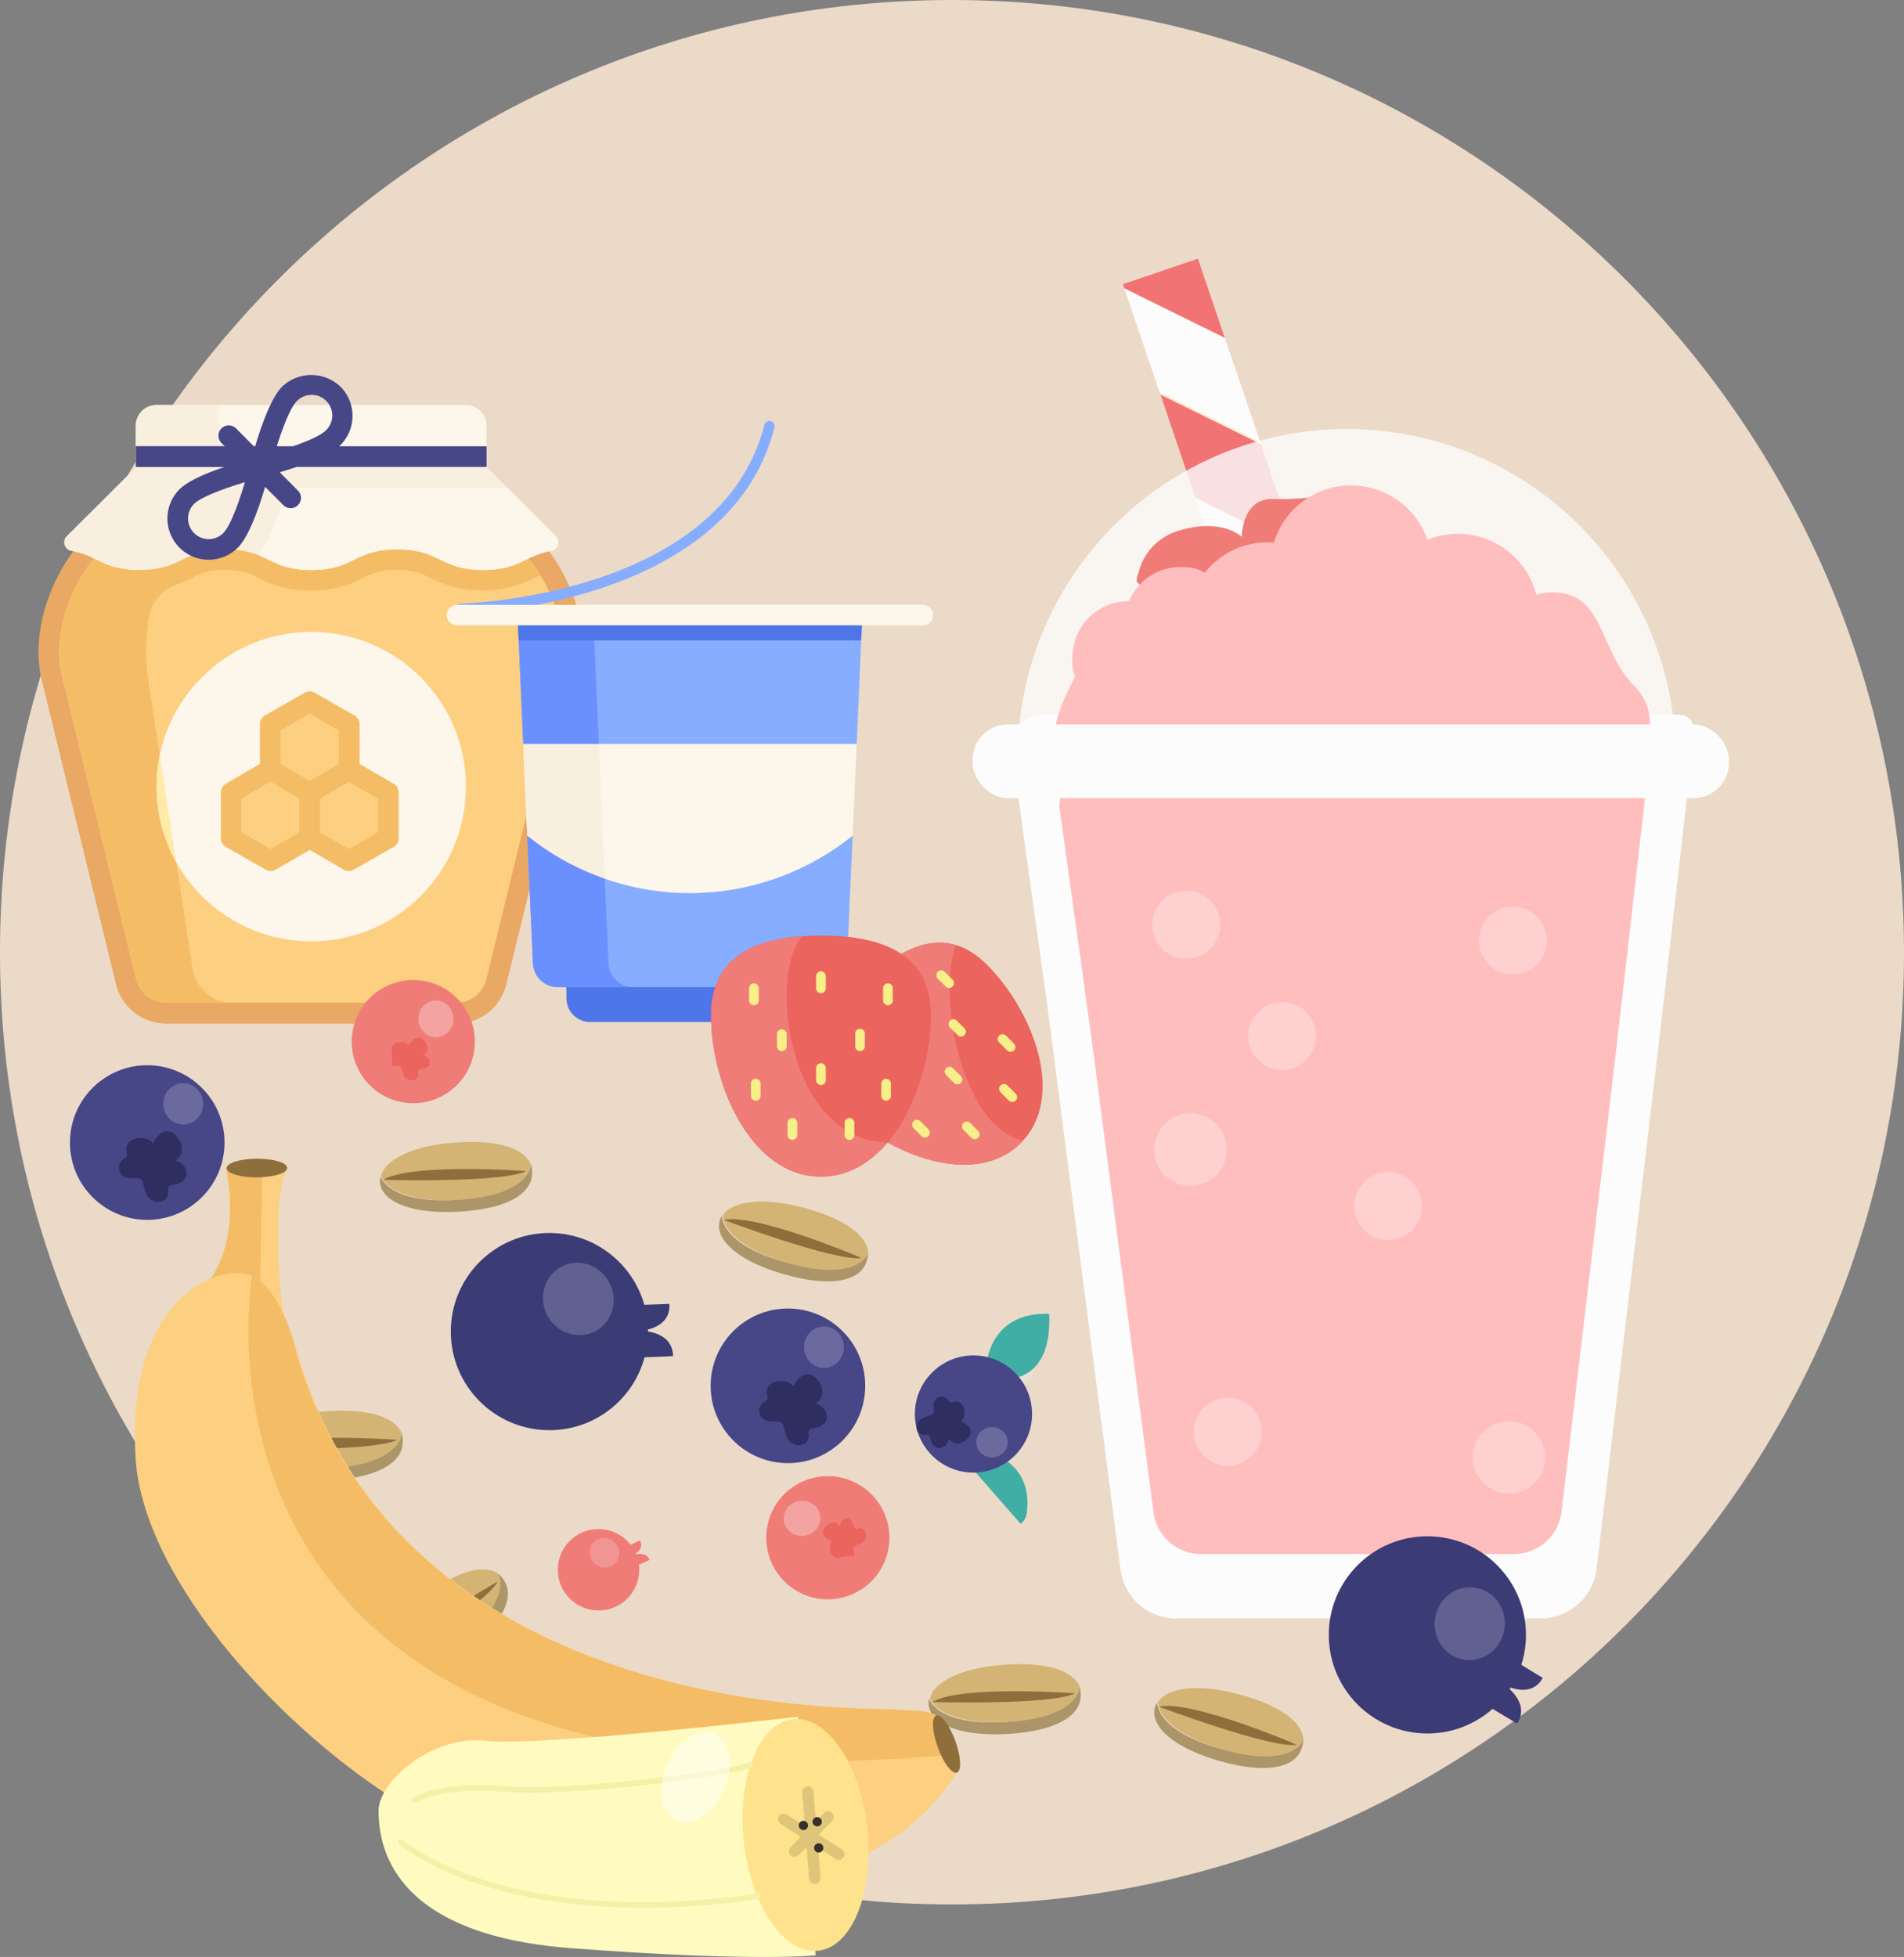 <svg xmlns="http://www.w3.org/2000/svg" viewBox="0 0 337 346.29"><rect x="0" y="0" width="337" height="346.29" fill="#808080" stroke="none"/><defs><style>.cls-1{fill:#ebdac8;}.cls-2{fill:#ffeacf;}.cls-3{fill:#f27373;}.cls-21,.cls-4,.cls-5{fill:#fcfcfc;}.cls-5{opacity:0.8;}.cls-6{fill:#e9a864;}.cls-7{fill:#fdcf81;}.cls-8{fill:#f4bc65;}.cls-9{fill:#fcf6eb;}.cls-10{fill:#f9efdf;}.cls-11{fill:#474687;}.cls-12{fill:#ffeaa8;}.cls-13,.cls-35,.cls-36{fill:none;stroke-linecap:round;stroke-miterlimit:10;}.cls-13{stroke:#86adff;stroke-width:1.85px;}.cls-14{fill:#ad956a;}.cls-15{fill:#d3b475;}.cls-16{fill:#8e6e3a;}.cls-17{fill:#4e76e8;}.cls-18{fill:#86adff;}.cls-19{fill:#6a90ff;}.cls-20{fill:#ffbebe;}.cls-21{opacity:0.3;}.cls-22{fill:#f07c78;}.cls-23,.cls-25{fill:#f9fcff;}.cls-23{opacity:0.2;}.cls-23,.cls-25,.cls-38{isolation:isolate;}.cls-24{fill:#eb645d;}.cls-25{opacity:0.31;}.cls-26{fill:#40aea4;}.cls-27{fill:#f0908b;}.cls-28{fill:#2e2e60;}.cls-29{fill:#3b3b75;}.cls-30{fill:#6fce91;}.cls-31{fill:#5ec783;}.cls-32{fill:#f7ef87;}.cls-33{fill:#fffbc0;}.cls-34{fill:#ffe28c;}.cls-35{stroke:#f6efa8;stroke-width:1px;}.cls-36{stroke:#dfc579;stroke-width:2px;}.cls-37{fill:#35302d;}.cls-38{fill:#fff;opacity:0.5;}</style></defs><title>Asset 387</title><g id="Layer_2" data-name="Layer 2"><g id="Layer_1-2" data-name="Layer 1"><g id="Layer_2-2-2" data-name="Layer 2-2-2"><g id="Layer_1-2-2-2" data-name="Layer 1-2-2-2"><path class="cls-1" d="M168.5,0h0C75.44,0,0,75.41,0,168.44v.12C0,261.59,75.44,337,168.5,337h0C261.56,337,337,261.59,337,168.56v-.12C336.88,75.39,261.47,0,168.5,0Z"/></g></g><polygon class="cls-2" points="212.03 45.77 216.79 59.81 223.05 78.23 223.17 78.58 229.39 96.9 229.42 97 235.64 115.32 235.76 115.67 241.88 133.68 242.01 134.09 248.13 152.1 248.25 152.45 254.45 170.71 254.5 170.88 260.7 189.13 260.82 189.49 262.73 195.1 249.92 199.45 249.45 199.61 249.29 199.14 243.04 180.72 242.92 180.37 236.72 162.11 236.67 161.94 230.47 143.69 230.35 143.34 224.23 125.33 224.09 124.91 217.98 106.91 217.86 106.55 211.64 88.23 211.61 88.13 205.39 69.81 205.27 69.46 199.01 51.04 198.75 50.28 212.03 45.77"/><polygon class="cls-2" points="249.45 199.61 249.29 199.14 249.92 199.45 249.45 199.61"/><polygon class="cls-3" points="198.75 50.28 212.03 45.77 216.79 59.81 199.01 51.04 198.75 50.28"/><polygon class="cls-4" points="205.27 69.46 199.01 51.04 216.79 59.81 223.05 78.23 205.27 69.46"/><polygon class="cls-3" points="229.39 96.9 211.61 88.13 205.39 69.81 223.17 78.58 229.39 96.9"/><polygon class="cls-2" points="223.05 78.23 223.17 78.58 205.39 69.81 205.27 69.46 223.05 78.23"/><polygon class="cls-4" points="235.64 115.32 217.86 106.55 211.64 88.23 229.42 97 235.64 115.32"/><polygon class="cls-2" points="229.42 97 211.64 88.23 211.61 88.13 229.39 96.9 229.42 97"/><polygon class="cls-3" points="241.88 133.68 224.09 124.91 217.98 106.91 235.76 115.67 241.88 133.68"/><polygon class="cls-2" points="235.76 115.67 217.98 106.91 217.86 106.55 235.64 115.32 235.76 115.67"/><polygon class="cls-2" points="248.13 152.1 230.35 143.34 224.23 125.33 242.01 134.09 248.13 152.1"/><polygon class="cls-2" points="242.01 134.09 224.23 125.33 224.09 124.91 241.88 133.68 242.01 134.09"/><polygon class="cls-3" points="254.45 170.71 236.67 161.94 230.47 143.69 248.25 152.45 254.45 170.71"/><polygon class="cls-2" points="248.25 152.45 230.47 143.69 230.35 143.34 248.13 152.1 248.25 152.45"/><polygon class="cls-2" points="260.7 189.13 242.92 180.37 236.72 162.11 254.5 170.88 260.7 189.13"/><polygon class="cls-2" points="254.5 170.88 236.72 162.11 236.67 161.94 254.45 170.71 254.5 170.88"/><polygon class="cls-3" points="260.82 189.49 262.73 195.1 249.92 199.45 249.29 199.14 243.04 180.72 260.82 189.49"/><polygon class="cls-2" points="260.82 189.49 243.04 180.72 242.92 180.37 260.7 189.13 260.82 189.49"/><circle class="cls-5" cx="238.36" cy="134.16" r="58.25"/><path class="cls-6" d="M96.33,96.46,14,96.29c-5.23,6.23-8.56,16-6.6,24l13.14,53.81a9.12,9.12,0,0,0,8.87,7H80.78a9.1,9.1,0,0,0,8.86-7l13.15-53.81C104.74,112.33,101.45,102.67,96.33,96.46Z"/><path class="cls-6" d="M96.33,96.46,14,96.29c-5.23,6.23-8.56,16-6.6,24l13.14,53.81a9.12,9.12,0,0,0,8.87,7H80.78a9.16,9.16,0,0,0,7.3-3.65H41.28a7.2,7.2,0,0,1-7.21-6.1L26.24,120.4a38.82,38.82,0,0,1,.09-11,7.34,7.34,0,0,1,4.79-5.92,27.24,27.24,0,0,0,2.73-1.17,11.58,11.58,0,0,1,6-1.47,11.58,11.58,0,0,1,6,1.47,18.88,18.88,0,0,0,9.18,2.18,18.85,18.85,0,0,0,9.18-2.18,11.65,11.65,0,0,1,6-1.47,11.6,11.6,0,0,1,6,1.47,20.46,20.46,0,0,0,18.38,0,12.72,12.72,0,0,1,3.52-1.27,4.69,4.69,0,0,0,1-.34A30,30,0,0,0,96.33,96.46Z"/><path class="cls-7" d="M93.51,98.78,84.43,88.1H25.76l-9,10.56c-5,5.92-7.37,14.47-5.83,20.79l13.14,53.81a5.46,5.46,0,0,0,5.32,4.17H80.78a5.46,5.46,0,0,0,5.32-4.17l13.14-53.81C100.76,113.21,98.41,104.72,93.51,98.78Z"/><path class="cls-8" d="M93.51,98.78l-2-2.33L18.78,96.3l-2,2.36c-5,5.92-7.37,14.47-5.83,20.79l13.14,53.81a5.46,5.46,0,0,0,5.32,4.17H40.27a7.28,7.28,0,0,1-6.2-6.1L26.24,120.4a38.82,38.82,0,0,1,.09-11,7.34,7.34,0,0,1,4.79-5.92,27.24,27.24,0,0,0,2.73-1.17,11.58,11.58,0,0,1,6-1.47,11.58,11.58,0,0,1,6,1.47,18.88,18.88,0,0,0,9.18,2.18,18.85,18.85,0,0,0,9.18-2.18,11.65,11.65,0,0,1,6-1.47,11.6,11.6,0,0,1,6,1.47,20.46,20.46,0,0,0,18.38,0c.34-.17.69-.33,1-.47A25.67,25.67,0,0,0,93.51,98.78Z"/><circle class="cls-9" cx="55.09" cy="139.2" r="27.38"/><polygon class="cls-7" points="61.77 136.23 61.78 136.22 61.78 128.17 54.8 124.14 47.83 128.17 47.83 136.22 47.84 136.23 40.87 140.25 40.87 148.3 47.85 152.33 54.8 148.32 61.75 152.33 68.73 148.3 68.73 140.25 61.77 136.23"/><path class="cls-9" d="M82.47,71.67H27.72a3.65,3.65,0,0,0-3.65,3.65v7.3H86.12v-7.3A3.65,3.65,0,0,0,82.47,71.67Z"/><path class="cls-10" d="M38.67,73.5V71.67h-11a3.65,3.65,0,0,0-3.65,3.65v7.3H86.12V79h-42A5.47,5.47,0,0,1,38.67,73.5Z"/><path class="cls-10" d="M86.12,82.62h-62L11.82,94.87a1.54,1.54,0,0,0,.8,2.61c4.65.83,5.68,3.39,12.05,3.39,7.6,0,7.6-3.65,15.2-3.65s7.6,3.65,15.2,3.65,7.61-3.65,15.21-3.65,7.61,3.65,15.22,3.65c6.38,0,7.41-2.57,12.07-3.39a1.54,1.54,0,0,0,.8-2.61Z"/><path class="cls-9" d="M98.37,94.87l-8.6-8.6h-36a4.09,4.09,0,0,0-1.25.2h0a4.09,4.09,0,0,0-2.64,2.64,34.65,34.65,0,0,1-4.12,9.13c2.69,1.08,4.42,2.62,9.36,2.62,7.6,0,7.6-3.65,15.21-3.65s7.61,3.65,15.22,3.65c6.38,0,7.41-2.57,12.07-3.39A1.54,1.54,0,0,0,98.37,94.87Z"/><rect class="cls-11" x="24.07" y="78.97" width="62.05" height="3.65"/><rect class="cls-11" x="24.07" y="78.97" width="20.08" height="3.65"/><path class="cls-11" d="M62.39,73.59a7.22,7.22,0,0,0-2.13-5.16,7.48,7.48,0,0,0-10.33,0c-2.45,2.45-4.59,9.78-5.39,12.77-3,.79-10.32,2.93-12.77,5.39A7.3,7.3,0,0,0,42.1,96.91c2.45-2.45,4.59-9.78,5.39-12.77,3-.8,10.32-2.94,12.77-5.39A7.24,7.24,0,0,0,62.39,73.59ZM39.52,94.33a3.65,3.65,0,0,1-5.17-5.16c1.24-1.24,5.41-2.77,9-3.84C42.28,88.92,40.76,93.09,39.52,94.33ZM57.67,76.17c-1.23,1.24-5.4,2.76-9,3.84,1.08-3.6,2.61-7.76,3.84-9a3.65,3.65,0,1,1,5.16,5.16Z"/><path class="cls-11" d="M51.44,89.92a1.86,1.86,0,0,1-1.29-.53l-10.95-11a1.82,1.82,0,0,1,2.58-2.58l10.95,11a1.82,1.82,0,0,1-1.29,3.11Z"/><path class="cls-12" d="M28.28,133.67a27.4,27.4,0,0,0,2.89,18.82Z"/><path class="cls-8" d="M69.64,138.67l-6-3.49v-7a1.83,1.83,0,0,0-.91-1.58l-7-4a1.8,1.8,0,0,0-1.82,0l-7,4a1.83,1.83,0,0,0-.91,1.58v7l-6,3.49a1.82,1.82,0,0,0-.91,1.58v8.05a1.79,1.79,0,0,0,.91,1.58l7,4a1.83,1.83,0,0,0,.91.25,1.86,1.86,0,0,0,.91-.25l6-3.49,6,3.49a1.8,1.8,0,0,0,1.83,0l7-4a1.79,1.79,0,0,0,.91-1.58v-8.05A1.82,1.82,0,0,0,69.64,138.67ZM54.8,126.25l5.15,3v5.94l-5.15,3-5.15-3v-5.94Zm-6.95,24-5.15-3V141.3l5.14-3L53,141.29v6Zm19.05-3-5.15,3-5.1-2.94v-6l5.12-2.95,5.13,3v5.95Z"/><path class="cls-13" d="M81.61,107.74s46.64-1.12,54.57-32.31"/><path class="cls-14" d="M124.39,141.7c-.41,2.58-3.76,4.82-10.92,5.35s-11-1.15-12-3.47a2,2,0,0,0-.09.77c.17,2.89,4.52,5,12.29,4.52s11.11-3.09,10.94-6A4.2,4.2,0,0,0,124.39,141.7Z"/><path class="cls-15" d="M113.49,147.06c7-.36,10.45-2.68,10.92-5.34-1-2.32-4.55-3.81-11.31-3.39S102,141,101.51,143.5C102.52,145.89,106.76,147.47,113.49,147.06Z"/><path class="cls-16" d="M101.86,144s18.15.53,21.81-1.33C123.68,142.69,106.19,141.44,101.86,144Z"/><path class="cls-17" d="M144.06,170l-.08,6.78a4.21,4.21,0,0,1-4.21,4.07h-35.3a4.21,4.21,0,0,1-4.21-4.07l-.08-6.78Z"/><path class="cls-18" d="M150.91,147.88l-1,22.57a4.42,4.42,0,0,1-4.42,4.23H98.74a4.42,4.42,0,0,1-4.42-4.23l-1-22.56s19.09-2.51,29.75-2.51C131.64,145.38,150.91,147.88,150.91,147.88Z"/><polygon class="cls-18" points="152.63 108.84 152.59 109.69 152.43 113.31 151.63 131.63 124.77 143.94 92.61 131.63 91.8 113.31 91.64 109.69 91.61 108.84 152.63 108.84"/><path class="cls-9" d="M151.63,131.63l-.72,16.25a44.25,44.25,0,0,1-5,3.5,45.86,45.86,0,0,1-52.59-3.5l-.72-16.25Z"/><path class="cls-10" d="M107.05,155.49a45.87,45.87,0,0,1-13.72-7.6l-.72-16.26H106l.72,16.26Z"/><path class="cls-19" d="M112.13,174.68H98.74a4.42,4.42,0,0,1-4.42-4.23l-1-22.56a45.87,45.87,0,0,0,13.72,7.6l.65,15A4.43,4.43,0,0,0,112.13,174.68Z"/><polygon class="cls-19" points="106 131.63 92.61 131.63 91.61 108.84 104.99 108.84 106 131.63"/><polygon class="cls-17" points="152.59 109.69 152.43 113.31 91.8 113.31 91.64 109.69 152.59 109.69"/><path class="cls-9" d="M163.36,110.65H80.88a1.81,1.81,0,0,1,0-3.62h82.48a1.81,1.81,0,0,1,0,3.62Z"/><path class="cls-4" d="M198.28,277.4a9.94,9.94,0,0,0,10,9h64.34a10,10,0,0,0,10-9l10.86-91.73,6.24-54.38c.28-3.19,0-4.85-3.24-4.85h-112a5.47,5.47,0,0,0-5.44,6l6.56,47.25Z"/><path class="cls-20" d="M204.12,267.31a8.52,8.52,0,0,0,8.55,7.69h55.2a8.52,8.52,0,0,0,8.54-7.69l9.32-78.7L291.08,142c.25-2.74,0-4.16-2.77-4.16H192.2a4.69,4.69,0,0,0-4.67,5.11l5.63,40.54Z"/><circle class="cls-21" cx="226.94" cy="183.33" r="6.01"/><circle class="cls-21" cx="245.7" cy="213.4" r="6.01"/><circle class="cls-21" cx="209.96" cy="163.64" r="6.01"/><circle class="cls-21" cx="217.32" cy="253.35" r="6.01"/><circle class="cls-21" cx="267.78" cy="166.44" r="6.01"/><circle class="cls-21" cx="210.7" cy="203.41" r="6.42"/><circle class="cls-21" cx="267.08" cy="257.9" r="6.42"/><circle class="cls-22" cx="105.93" cy="277.78" r="7.21"/><path class="cls-22" d="M111.59,275.4c2.85-1.26,3.39.63,3.39.63s-2.61,1.2-2.69,1.22"/><path class="cls-22" d="M111.52,275.51c2.85-1.27,1.76-2.91,1.76-2.91s-2.61,1.18-2.68,1.2"/><ellipse class="cls-23" cx="106.99" cy="274.76" rx="2.57" ry="2.67" transform="translate(-170 173.67) rotate(-48.67)"/><path class="cls-22" d="M62.25,184.32a10.9,10.9,0,1,1,10.9,10.9,10.89,10.89,0,0,1-10.9-10.9"/><path class="cls-24" d="M69.38,188.6c.64.12,1.42-.27,1.69.39s.25,1,.51,1.54c.64.91,2.33.91,2.47-.39,0-.12-.14-.39,0-.64a1.16,1.16,0,0,1,.39-.26,1.41,1.41,0,0,1,.64-.13,1.53,1.53,0,0,0,1-.9c.12-.78-.54-1.3-1.3-1.56h.06c.13-.13.25-.13.39-.27a.68.68,0,0,0,.39-.64,2,2,0,0,0-.65-1.68,1.22,1.22,0,0,0-1.57-.27c-.24.14-.37.39-.63.53a2.12,2.12,0,0,0-.39.64l-.13-.12a1.71,1.71,0,0,0-1.56-.39h0c-1.17.12-1.56.9-1.3,1.56"/><ellipse class="cls-25" cx="77.15" cy="180.29" rx="3.1" ry="3.25"/><path class="cls-22" d="M243.4,293.42a10.9,10.9,0,1,1,10.89,10.89,10.9,10.9,0,0,1-10.89-10.89"/><path class="cls-24" d="M250.53,297.69c.64.13,1.42-.26,1.69.4s.24,1,.51,1.54c.64.9,2.33.9,2.47-.39,0-.13-.14-.39,0-.64a1.05,1.05,0,0,1,.39-.27,1.41,1.41,0,0,1,.64-.12,1.54,1.54,0,0,0,1-.91c.12-.78-.54-1.29-1.3-1.56H256c.13-.12.25-.12.39-.27a.66.66,0,0,0,.39-.63,2.05,2.05,0,0,0-.65-1.69,1.23,1.23,0,0,0-1.57-.27c-.24.15-.37.39-.63.54a2,2,0,0,0-.39.64l-.13-.13a1.74,1.74,0,0,0-1.56-.39h0c-1.17.13-1.56.91-1.3,1.56"/><ellipse class="cls-25" cx="258.3" cy="289.39" rx="3.1" ry="3.25"/><path class="cls-22" d="M148,282.91a10.9,10.9,0,1,1,9.32-12.27A10.89,10.89,0,0,1,148,282.91"/><path class="cls-24" d="M151.22,275.27c0-.65-.46-1.37.16-1.73s1-.38,1.46-.71c.81-.76.58-2.43-.72-2.4-.13,0-.37.2-.64.09a1,1,0,0,1-.31-.35,1.39,1.39,0,0,1-.21-.61,1.52,1.52,0,0,0-1-.92c-.79,0-1.21.7-1.37,1.49v-.06c-.14-.1-.16-.23-.32-.35a.71.71,0,0,0-.68-.3,2,2,0,0,0-1.58.88,1.2,1.2,0,0,0-.06,1.58c.18.23.44.32.62.56a2.17,2.17,0,0,0,.68.3l-.1.14a1.72,1.72,0,0,0-.18,1.6h0c.28,1.15,1.11,1.43,1.72,1.08"/><ellipse class="cls-25" cx="141.94" cy="268.69" rx="3.25" ry="3.1" transform="translate(-35.01 21.65) rotate(-7.77)"/><path class="cls-26" d="M168.77,256.09c12.93.32,13.54,7.91,12.93,11.85a2.64,2.64,0,0,1-1.06,1.69"/><path class="cls-27" d="M170.78,253.52c.75.22,1.93-.31,2.36.54a21.35,21.35,0,0,0,.74,2.35c1,1.39,3.2,1.39,3.39-.54,0-.32-.12-.64,0-.85s.2-.22.52-.32.65-.1,1-.22a2,2,0,0,0,1.39-1.39,2.13,2.13,0,0,0-1.81-2.35h0a.11.11,0,0,0,.1-.1,1,1,0,0,0,.42-.33,3,3,0,0,0,.54-1.06,2.94,2.94,0,0,0-1-2.56,1.7,1.7,0,0,0-2.24-.42,3.13,3.13,0,0,0-.86.84,7.52,7.52,0,0,0-.53.85c0-.1-.11-.1-.11-.2a2.59,2.59,0,0,0-2.14-.65h-.08c-1.7.22-2.14,1.29-1.81,2.36a.71.71,0,0,1-.33.84h0a1.7,1.7,0,0,0,.44,3.21Z"/><path class="cls-23" d="M179.67,238.34a3.32,3.32,0,1,1-3.2,3.32,3.26,3.26,0,0,1,3.2-3.32"/><path class="cls-14" d="M88.14,278.44c1.26,2.75-.54,7.06-7.1,12.16S69.73,296.54,67.2,295a2.3,2.3,0,0,0,.41.81c2,2.67,7.56,1.92,14.76-3.53s8.74-10.12,6.69-12.82A4.36,4.36,0,0,0,88.14,278.44Z"/><path class="cls-15" d="M81.06,290.6c6.57-4.86,8.37-9.29,7.1-12.16-2.43-1.6-6.83-.75-13.08,4s-9,9.73-7.86,12.43C69.73,296.52,74.83,295.32,81.06,290.6Z"/><path class="cls-16" d="M67.9,295.15S85.76,284,88.09,279.88C88.09,279.85,70.41,289.87,67.9,295.15Z"/><path class="cls-14" d="M191.11,298.48c-.47,3-4.36,5.57-12.65,6.19s-12.71-1.32-14-4a2.27,2.27,0,0,0-.1.9c.2,3.34,5.23,5.79,14.24,5.24s12.88-3.59,12.67-7A4.32,4.32,0,0,0,191.11,298.48Z"/><path class="cls-15" d="M178.48,304.68c8.16-.41,12.11-3.1,12.65-6.19-1.14-2.68-5.28-4.41-13.11-3.93s-12.86,3.13-13.42,6C165.77,303.33,170.68,305.16,178.48,304.68Z"/><path class="cls-16" d="M165,301.18s21,.61,25.27-1.53C190.28,299.63,170,298.17,165,301.18Z"/><path class="cls-14" d="M71.11,253.63c-.47,3-4.35,5.57-12.65,6.19s-12.7-1.33-14-4a2.44,2.44,0,0,0-.1.89c.2,3.35,5.24,5.79,14.25,5.24s12.87-3.58,12.67-7A4.64,4.64,0,0,0,71.11,253.63Z"/><path class="cls-15" d="M58.48,259.83c8.16-.41,12.11-3.1,12.65-6.19C70,251,65.86,249.22,58,249.71s-12.86,3.13-13.43,6C45.77,258.47,50.68,260.31,58.48,259.83Z"/><path class="cls-16" d="M45,256.33s21,.61,25.27-1.54C70.29,254.77,50,253.32,45,256.33Z"/><path class="cls-14" d="M94,206.06c-.47,3-4.35,5.58-12.65,6.2s-12.7-1.33-14-4a2.44,2.44,0,0,0-.1.89c.2,3.35,5.24,5.79,14.25,5.24s12.87-3.58,12.67-7A4.77,4.77,0,0,0,94,206.06Z"/><path class="cls-15" d="M81.32,212.27c8.16-.41,12.11-3.1,12.65-6.19-1.14-2.69-5.27-4.42-13.1-3.93s-12.87,3.13-13.43,6C68.61,210.91,73.52,212.75,81.32,212.27Z"/><path class="cls-16" d="M67.84,208.77s21,.61,25.27-1.54C93.13,207.21,72.85,205.76,67.84,208.77Z"/><path class="cls-14" d="M153.66,221.78c-1.41,2.67-5.93,3.86-14,1.75s-11.59-5.38-11.89-8.34a2.58,2.58,0,0,0-.39.82c-.9,3.23,3.07,7.18,11.77,9.58s13.35.79,14.25-2.47A4.71,4.71,0,0,0,153.66,221.78Z"/><path class="cls-15" d="M139.7,223.55c7.85,2.26,12.46,1,14-1.75-.2-2.91-3.55-5.89-11.11-8s-13.19-1.22-14.65,1.31C128.12,218.13,132.17,221.47,139.7,223.55Z"/><path class="cls-16" d="M128.09,215.86s19.7,7.41,24.4,6.75C152.51,222.6,133.81,214.64,128.09,215.86Z"/><path class="cls-14" d="M230.69,307.88c-1.42,2.68-5.93,3.86-14,1.75s-11.58-5.38-11.89-8.33a2.62,2.62,0,0,0-.38.81c-.9,3.23,3.07,7.18,11.77,9.59s13.34.79,14.25-2.48A4.65,4.65,0,0,0,230.69,307.88Z"/><path class="cls-15" d="M216.73,309.65c7.85,2.26,12.46,1,14-1.75-.2-2.91-3.55-5.89-11.12-8s-13.18-1.22-14.64,1.31C205.14,304.24,209.2,307.57,216.73,309.65Z"/><path class="cls-16" d="M205.12,302s19.69,7.41,24.4,6.76C229.54,308.7,210.83,300.75,205.12,302Z"/><path class="cls-22" d="M201.17,102.88a4.57,4.57,0,0,1,.33-1.51,10.34,10.34,0,0,1,7.38-7.54c7.54-2.18,10.9,1.17,10.9,1.17s0-6.7,5.36-6.7a56.56,56.56,0,0,0,7.55-.34l1.17,18.44L216.59,120"/><path class="cls-20" d="M289.19,121.32c-5.87-5.86-5.37-15.92-13.42-16.43a10.09,10.09,0,0,0-3.85.34,14.33,14.33,0,0,0-19.28-9.72,14.28,14.28,0,0,0-27.16.5,14.1,14.1,0,0,0-12.24,5.36,6.78,6.78,0,0,0-3.69-1,9.84,9.84,0,0,0-9.72,6,9.9,9.9,0,0,0-9.9,8.55,8.92,8.92,0,0,0,.17,4.19h0c0,.34.17.34.17.68,0,0-5,8.71-3.52,13.41,1.34,4.86,32.69,6.7,53.82,6.7,20.95,0,49.45-5.36,49.45-5.36S295.05,127.19,289.19,121.32Z"/><rect class="cls-4" x="172.14" y="128.2" width="133.86" height="13.03" rx="6.22" transform="translate(478.15 269.43) rotate(180)"/><circle class="cls-11" cx="139.46" cy="245.23" r="13.68"/><path class="cls-28" d="M136,251.47c.82.25,2.13-.33,2.59.6a23.81,23.81,0,0,0,.83,2.6c1.06,1.53,3.53,1.53,3.74-.6,0-.35-.14-.71,0-.93s.22-.25.57-.36.72-.11,1.07-.24a2.17,2.17,0,0,0,1.53-1.53,2.35,2.35,0,0,0-2-2.6h0a.11.11,0,0,0,.12-.11,1.16,1.16,0,0,0,.46-.36,3.3,3.3,0,0,0,.6-1.18,3.2,3.2,0,0,0-1.06-2.82,1.87,1.87,0,0,0-2.47-.47,3.58,3.58,0,0,0-1,.94c-.21.3-.4.61-.58.93,0-.11-.13-.11-.13-.22a2.78,2.78,0,0,0-2.35-.71h-.1c-1.86.24-2.35,1.42-2,2.6a.77.77,0,0,1-.35.93h0a1.87,1.87,0,0,0-.89,2.49A1.85,1.85,0,0,0,136,251.47Z"/><ellipse class="cls-23" cx="145.83" cy="238.39" rx="3.53" ry="3.66"/><circle class="cls-11" cx="26.06" cy="202.18" r="13.68"/><path class="cls-28" d="M22.62,208.42c.82.24,2.13-.34,2.6.6a21.77,21.77,0,0,0,.82,2.6c1.06,1.53,3.53,1.53,3.74-.6,0-.36-.13-.71,0-.94s.22-.24.58-.35.71-.11,1.06-.25A2.18,2.18,0,0,0,33,208a2.37,2.37,0,0,0-2-2.6h0a.11.11,0,0,0,.11-.11,1.35,1.35,0,0,0,.47-.35,3.54,3.54,0,0,0,.59-1.18,3.19,3.19,0,0,0-1.06-2.82,1.87,1.87,0,0,0-2.47-.47,3.5,3.5,0,0,0-1,.93,7,7,0,0,0-.58.94c0-.11-.13-.11-.13-.23a2.87,2.87,0,0,0-2.36-.71h-.09c-1.87.25-2.36,1.42-2,2.6a.79.79,0,0,1-.36.94h0a1.87,1.87,0,0,0,.49,3.53Z"/><ellipse class="cls-23" cx="32.43" cy="195.33" rx="3.53" ry="3.66"/><circle class="cls-29" cx="97.24" cy="235.63" r="17.45"/><path class="cls-29" d="M112.1,235.47c7.54-.24,7,4.51,7,4.51s-7,.3-7.15.28"/><path class="cls-29" d="M111.85,235.64c7.54-.23,6.6-4.91,6.6-4.91s-6.92.27-7.12.25"/><ellipse class="cls-23" cx="102.37" cy="229.84" rx="6.22" ry="6.45" transform="translate(-91.78 69.81) rotate(-26.49)"/><circle class="cls-29" cx="252.64" cy="289.3" r="17.45"/><path class="cls-29" d="M265.13,297.35c6.42,4,3.38,7.64,3.38,7.64s-6-3.58-6.13-3.71"/><path class="cls-29" d="M264.83,297.36c6.42,4,8.21-.46,8.21-.46s-5.92-3.59-6.08-3.72"/><ellipse class="cls-23" cx="260.11" cy="287.3" rx="6.45" ry="6.22" transform="translate(-56.49 510.81) rotate(-83.06)"/><path class="cls-26" d="M185.71,232.66c.38,10.83-5.93,11.71-9.26,11.4l-1.48-.81a2.43,2.43,0,0,1-.45-1.59c1.53-10.3,10.79-9,11-9.22"/><circle class="cls-11" cx="172.3" cy="250.22" r="10.37" transform="translate(-14.58 10.69) rotate(-3.41)"/><path class="cls-28" d="M165.23,248.37c-.14.64.35,1.6-.33,2a15,15,0,0,0-1.93.74c-1.11.87-1,2.74.62,2.8.27,0,.53-.13.71,0s.19.15.29.42.12.53.23.79a1.66,1.66,0,0,0,1.23,1.09,1.78,1.78,0,0,0,1.88-1.63h0a.08.08,0,0,0,.09.08,1,1,0,0,0,.29.34,2.61,2.61,0,0,0,.92.4,2.42,2.42,0,0,0,2.09-.93,1.42,1.42,0,0,0,.24-1.89,2.86,2.86,0,0,0-.75-.68,6.58,6.58,0,0,0-.74-.4c.09,0,.08-.1.17-.11a2.14,2.14,0,0,0,.43-1.81v-.07c-.27-1.41-1.19-1.72-2.06-1.4a.59.59,0,0,1-.72-.22h0a1.43,1.43,0,0,0-1.93-.57A1.45,1.45,0,0,0,165.23,248.37Z"/><ellipse class="cls-23" cx="175.58" cy="255.21" rx="2.78" ry="2.68" transform="translate(-14.87 10.9) rotate(-3.41)"/><path class="cls-30" d="M136.86,168.78h-1.59a.86.86,0,1,1,0-1.72h1.59a.86.86,0,1,1,0,1.72Z"/><path class="cls-31" d="M163.41,169.57h-1.59a.86.86,0,0,1,0-1.72h1.59a.86.86,0,1,1,0,1.72Z"/><path class="cls-24" d="M180.68,202.25c8.12-8.11,2.13-23.43-6-31.54-6.5-6.51-13.92-4.59-22,3.52s-10,15.53-3.51,22C157.26,204.38,172.57,210.36,180.68,202.25Z"/><path class="cls-22" d="M149.15,196.26c8.11,8.12,23.42,14.1,31.53,6,.15-.15.29-.29.42-.44-10.85-2.18-15.3-25.68-11.9-34.58-5.09-1.53-10.63,1.09-16.54,7C144.55,182.34,142.64,189.76,149.15,196.26Z"/><path class="cls-32" d="M158.79,181.22a.87.87,0,0,1-.61-.26l-1.4-1.41a.86.86,0,1,1,1.21-1.21l1.41,1.41a.85.85,0,0,1,0,1.21A.87.87,0,0,1,158.79,181.22Z"/><path class="cls-32" d="M152.41,190.41a.85.85,0,0,1-.61-.25l-1.4-1.41a.86.86,0,1,1,1.21-1.21l1.41,1.4a.86.86,0,0,1-.61,1.47Z"/><path class="cls-32" d="M172.53,201.59a.87.87,0,0,1-.61-.26l-1.41-1.4a.88.88,0,0,1,0-1.22.86.86,0,0,1,1.22,0l1.41,1.41a.87.87,0,0,1-.61,1.47Z"/><path class="cls-32" d="M161,192.53a.9.9,0,0,1-.61-.25L159,190.87a.86.86,0,0,1,1.22-1.22l1.41,1.41a.88.88,0,0,1,0,1.22A.9.9,0,0,1,161,192.53Z"/><path class="cls-32" d="M163.71,201.29a.85.85,0,0,1-.61-.25l-1.41-1.41a.86.86,0,0,1,1.22-1.22l1.41,1.41a.88.88,0,0,1,0,1.22A.85.85,0,0,1,163.71,201.29Z"/><path class="cls-32" d="M168,174.84a.87.87,0,0,1-.61-.26l-1.41-1.4a.88.88,0,0,1,0-1.22.86.86,0,0,1,1.22,0l1.41,1.41a.87.87,0,0,1-.61,1.47Z"/><path class="cls-32" d="M179.16,195a.85.85,0,0,1-.61-.25l-1.4-1.41a.86.86,0,1,1,1.21-1.21l1.41,1.4a.86.86,0,0,1-.61,1.47Z"/><path class="cls-32" d="M170.1,183.43a.82.82,0,0,1-.6-.25l-1.41-1.41a.86.86,0,0,1,1.21-1.21l1.41,1.41a.85.85,0,0,1,0,1.21A.85.85,0,0,1,170.1,183.43Z"/><path class="cls-32" d="M178.87,186.13a.85.85,0,0,1-.61-.25l-1.41-1.41a.85.85,0,0,1,0-1.21.86.86,0,0,1,1.22,0l1.4,1.41a.85.85,0,0,1,0,1.21A.82.82,0,0,1,178.87,186.13Z"/><path class="cls-32" d="M169.45,191.88a.86.86,0,0,1-.6-.25l-1.41-1.41a.86.86,0,0,1,1.21-1.22l1.41,1.41a.86.86,0,0,1,0,1.22A.88.88,0,0,1,169.45,191.88Z"/><path class="cls-24" d="M145.3,208.21c12.35,0,19.46-16.21,19.46-28.56,0-9.91-7.11-14.1-19.46-14.1s-19.45,4.19-19.45,14.1C125.85,192,133,208.21,145.3,208.21Z"/><path class="cls-22" d="M157.11,202.17c-17.93-.44-21.12-30.09-15.08-36.51-10.32.71-16.18,5-16.18,14,0,12.35,7.1,28.56,19.45,28.56C150.05,208.21,154,205.82,157.11,202.17Z"/><path class="cls-32" d="M145.3,175.74a.86.86,0,0,1-.86-.86v-2.14a.86.86,0,0,1,1.72,0v2.14A.85.85,0,0,1,145.3,175.74Z"/><path class="cls-32" d="M133.44,177.89a.87.87,0,0,1-.86-.86v-2.15a.86.86,0,1,1,1.72,0V177A.86.86,0,0,1,133.44,177.89Z"/><path class="cls-32" d="M140.25,201.71a.87.87,0,0,1-.86-.86V198.7a.86.86,0,1,1,1.72,0v2.15A.86.86,0,0,1,140.25,201.71Z"/><path class="cls-32" d="M138.38,186a.85.85,0,0,1-.86-.86V183a.86.86,0,1,1,1.72,0v2.14A.86.86,0,0,1,138.38,186Z"/><path class="cls-32" d="M133.76,194.77a.87.87,0,0,1-.86-.86v-2.15a.86.86,0,1,1,1.72,0v2.15A.86.86,0,0,1,133.76,194.77Z"/><path class="cls-32" d="M157.16,177.89a.86.86,0,0,1-.86-.86v-2.15a.86.86,0,1,1,1.72,0V177A.87.87,0,0,1,157.16,177.89Z"/><path class="cls-32" d="M150.35,201.71a.87.87,0,0,1-.86-.86V198.7a.86.86,0,1,1,1.72,0v2.15A.86.86,0,0,1,150.35,201.71Z"/><path class="cls-32" d="M152.23,186a.85.85,0,0,1-.86-.86V183a.86.86,0,1,1,1.71,0v2.14A.85.85,0,0,1,152.23,186Z"/><path class="cls-32" d="M156.84,194.77a.87.87,0,0,1-.86-.86v-2.15a.86.86,0,0,1,1.72,0v2.15A.87.87,0,0,1,156.84,194.77Z"/><path class="cls-32" d="M145.3,192a.87.87,0,0,1-.86-.86V189a.86.86,0,0,1,1.72,0v2.15A.86.86,0,0,1,145.3,192Z"/><path class="cls-7" d="M44.61,225.79C45.29,224,46,207.23,46,207.23l4.81-.57c-3.13,7-.71,25.84-.71,25.84S43.93,227.58,44.61,225.79Z"/><path class="cls-8" d="M46,228.67l.45-22.4-6.46.3c3.24,16.48-5.25,22.57-5.25,22.57"/><path class="cls-7" d="M87.81,326.74C64.28,320.8,25.64,285,24,258.05s13-33.87,19.37-32.66,9.27,14.11,9.27,14.11c19.27,65.88,102.53,62.61,105.7,63s7.28-.31,8.11,2.16,2.8,9.19,2.8,9.19C150.82,342,112,332.82,87.81,326.74Z"/><path class="cls-8" d="M44.61,225.79c5.51,2.59,7.89,13.71,7.89,13.71,19.27,65.88,102.54,62.61,105.7,63s7.28-.31,8.12,2.16c.55,1.37,3.87,5.75,1.81,5.9C27.6,322.62,44.61,225.79,44.61,225.79Z"/><ellipse class="cls-16" cx="167.53" cy="308.63" rx="1.65" ry="5.36" transform="translate(-95.41 75.86) rotate(-19.99)"/><ellipse class="cls-16" cx="45.48" cy="206.69" rx="5.36" ry="1.65" transform="translate(-0.95 0.21) rotate(-0.26)"/><path class="cls-33" d="M141.2,303.79S95.43,309.15,86,308.05s-19.1,7.15-19,12.51,1.51,21.71,34.08,24.18S144.36,346,144.36,346"/><ellipse class="cls-34" cx="142.6" cy="324.7" rx="10.99" ry="20.61" transform="translate(-34.2 17.28) rotate(-6.19)"/><path class="cls-35" d="M71,326.05c.69.28,17.18,15,59.78,10l3.3-.55"/><path class="cls-35" d="M73.45,318.5s4.39-2.89,15.94-1.93,40.13-2.75,43.42-4.26"/><line class="cls-36" x1="142.98" y1="317.12" x2="144.22" y2="332.38"/><line class="cls-36" x1="138.72" y1="321.93" x2="148.48" y2="328.12"/><line class="cls-36" x1="146.56" y1="321.52" x2="140.65" y2="327.57"/><circle class="cls-37" cx="142.2" cy="323.02" r="0.82"/><circle class="cls-37" cx="144.64" cy="322.36" r="0.82"/><circle class="cls-37" cx="144.91" cy="327" r="0.82"/><ellipse class="cls-38" cx="123.11" cy="314.47" rx="8.38" ry="5.5" transform="translate(-214.35 301.48) rotate(-66.42)"/></g></g></svg>